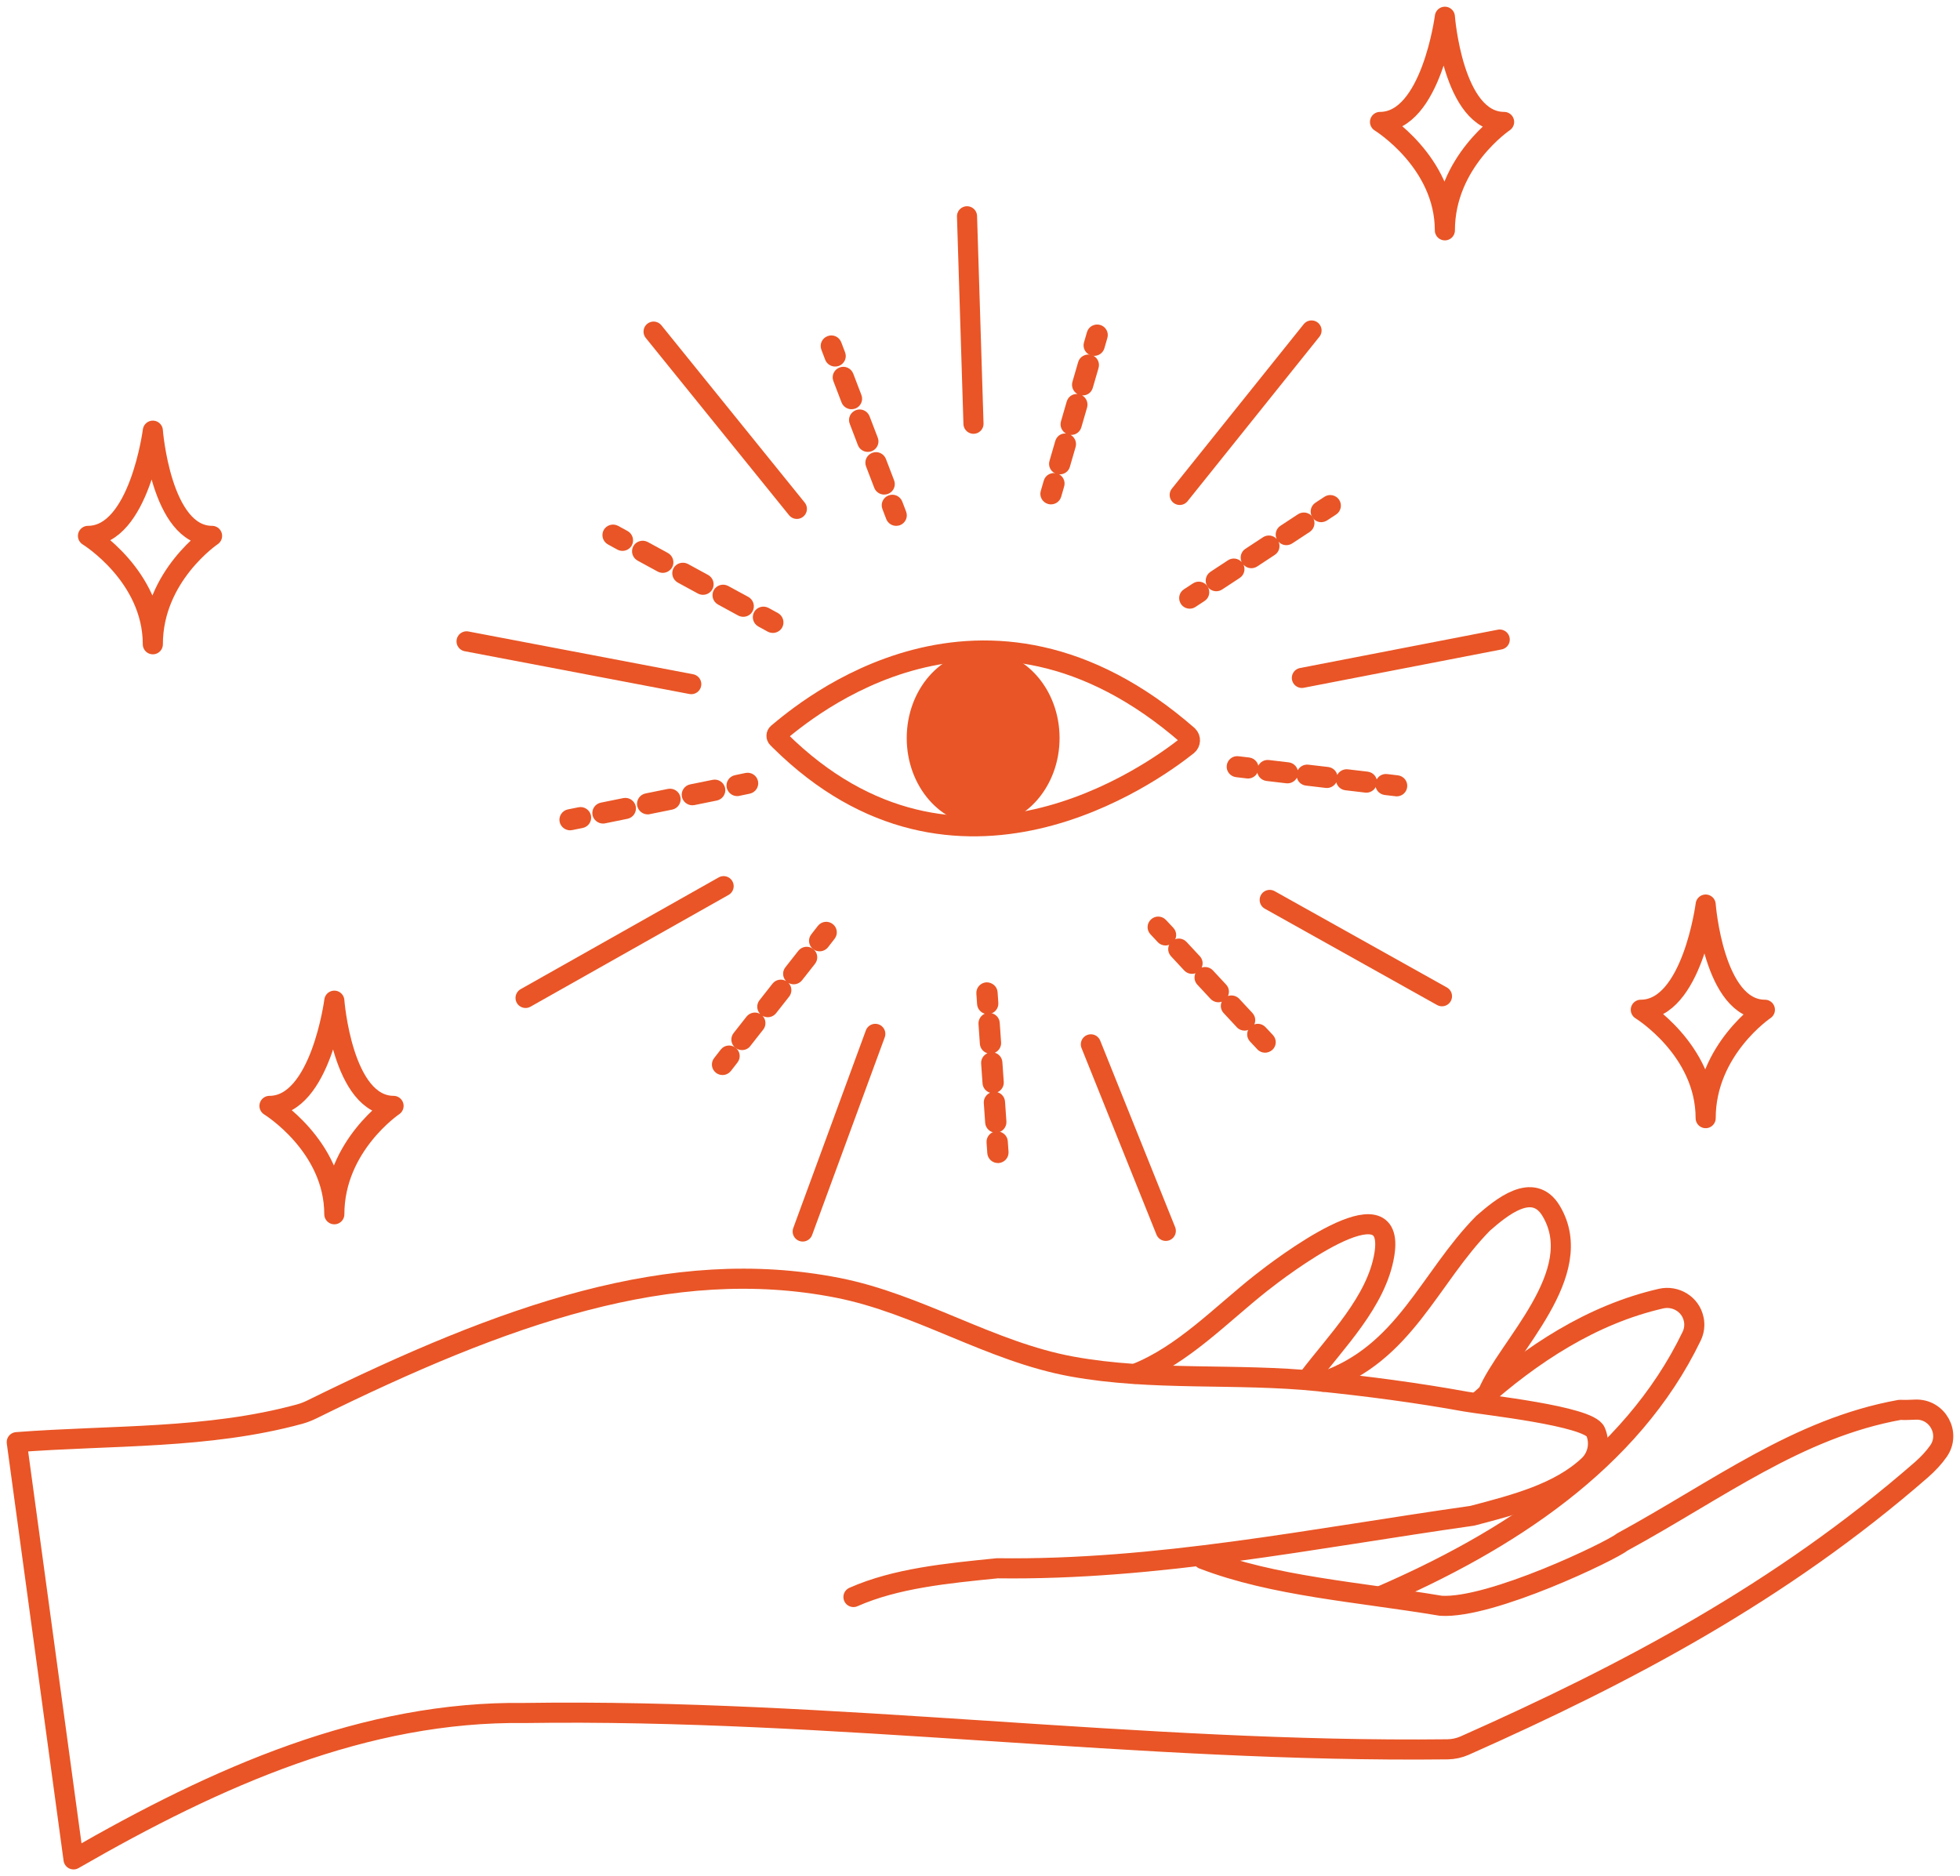 <?xml version="1.0" encoding="UTF-8"?> <svg xmlns="http://www.w3.org/2000/svg" width="117" height="112" viewBox="0 0 117 112" fill="none"> <path d="M82.379 95.3C89.881 92.059 97.357 87.298 100.981 79.769C101.133 79.46 101.178 79.101 101.108 78.767C101.108 78.76 101.101 78.748 101.101 78.742C100.918 77.865 100.024 77.323 99.15 77.525C95.032 78.47 91.427 80.829 88.265 83.66" stroke="#E95526" stroke-width="1.2" stroke-miterlimit="10" stroke-linecap="round" stroke-linejoin="round"></path> <path d="M88.809 83.181C89.944 80.419 94.822 76.03 92.598 72.297C91.515 70.475 89.595 72.102 88.531 73.028C85.299 76.314 83.867 80.803 78.995 82.487" stroke="#E95526" stroke-width="1.2" stroke-miterlimit="10" stroke-linecap="round" stroke-linejoin="round"></path> <path d="M78.089 82.291C79.743 80.103 82.182 77.694 82.638 74.888C83.38 70.342 76.391 75.714 75.263 76.603C72.906 78.463 70.606 80.904 67.762 82.013" stroke="#E95526" stroke-width="1.2" stroke-miterlimit="10" stroke-linecap="round" stroke-linejoin="round"></path> <path d="M71.81 93.073C76.036 94.7 81.035 95.028 86.009 95.86C89.012 96.056 96.279 92.537 96.811 92.071C102.545 88.949 107.31 85.261 113.418 84.163C113.697 84.182 114.02 84.163 114.343 84.151C115.648 84.1 116.465 85.563 115.711 86.635C115.445 87.014 115.103 87.386 114.685 87.751C106.29 95.066 97.09 99.915 87.428 104.209C87.111 104.348 86.769 104.423 86.421 104.43C67.99 104.644 49.755 101.99 31.324 102.261C21.788 102.135 12.981 106.05 4.39 111L1 86.093C6.677 85.658 12.379 85.923 17.898 84.416C18.145 84.346 18.386 84.252 18.62 84.138C30.151 78.451 40.067 74.932 49.983 76.874C54.849 77.826 59.094 80.683 63.985 81.578C68.82 82.461 73.812 81.957 78.684 82.455C81.637 82.757 84.577 83.142 87.498 83.672C88.581 83.867 94.854 84.529 95.246 85.469C95.538 86.156 95.379 86.957 94.841 87.474C93.092 89.126 90.488 89.807 87.884 90.488C78.247 91.856 69.079 93.748 59.537 93.622C56.502 93.925 53.468 94.221 50.946 95.337" stroke="#E95526" stroke-width="1.2" stroke-miterlimit="10" stroke-linecap="round" stroke-linejoin="round"></path> <path d="M65.118 62.344L69.591 73.48" stroke="#E95526" stroke-width="1.2" stroke-miterlimit="10" stroke-linecap="round"></path> <path d="M52.25 61.719L47.916 73.517" stroke="#E95526" stroke-width="1.2" stroke-miterlimit="10" stroke-linecap="round"></path> <path d="M58.111 25.296L57.725 12.912" stroke="#E95526" stroke-width="1.2" stroke-miterlimit="10" stroke-linecap="round"></path> <path d="M70.422 29.546L78.291 19.729" stroke="#E95526" stroke-width="1.2" stroke-miterlimit="10" stroke-linecap="round"></path> <path d="M77.714 40.469L89.524 38.18" stroke="#E95526" stroke-width="1.2" stroke-miterlimit="10" stroke-linecap="round"></path> <path d="M75.794 53.723L86.077 59.473" stroke="#E95526" stroke-width="1.2" stroke-miterlimit="10" stroke-linecap="round"></path> <path d="M43.196 52.902L31.373 59.574" stroke="#E95526" stroke-width="1.2" stroke-miterlimit="10" stroke-linecap="round"></path> <path d="M41.264 40.841L27.851 38.287" stroke="#E95526" stroke-width="1.2" stroke-miterlimit="10" stroke-linecap="round"></path> <path d="M47.568 30.378L39.015 19.797" stroke="#E95526" stroke-width="1.2" stroke-miterlimit="10" stroke-linecap="round"></path> <path d="M62.737 30.11C62.681 30.11 62.617 30.104 62.56 30.085C62.224 29.99 62.028 29.637 62.129 29.303L62.307 28.691C62.402 28.357 62.757 28.168 63.092 28.263C63.428 28.357 63.624 28.71 63.523 29.044L63.346 29.656C63.263 29.934 63.01 30.11 62.737 30.11Z" fill="#E95526"></path> <path d="M63.257 28.32C63.2 28.32 63.137 28.314 63.08 28.295C62.744 28.2 62.547 27.847 62.649 27.513L62.991 26.334C63.073 26.05 63.32 25.855 63.631 25.88C63.384 25.741 63.251 25.445 63.333 25.155L63.675 23.976C63.758 23.692 64.011 23.503 64.315 23.521C64.068 23.383 63.935 23.086 64.017 22.796L64.359 21.617C64.454 21.283 64.809 21.094 65.145 21.188C65.481 21.283 65.677 21.636 65.576 21.97L65.234 23.149C65.151 23.433 64.904 23.622 64.594 23.604C64.841 23.742 64.974 24.038 64.892 24.329L64.55 25.508C64.467 25.791 64.207 25.981 63.91 25.962C64.157 26.101 64.29 26.397 64.207 26.687L63.865 27.866C63.789 28.143 63.536 28.32 63.257 28.32Z" fill="#E95526"></path> <path d="M65.317 21.245C65.26 21.245 65.196 21.239 65.139 21.22C64.803 21.125 64.607 20.772 64.708 20.438L64.886 19.826C64.981 19.492 65.336 19.303 65.671 19.397C66.007 19.492 66.204 19.845 66.102 20.179L65.925 20.791C65.843 21.068 65.589 21.245 65.317 21.245Z" fill="#E95526"></path> <path d="M71.019 36.336C70.81 36.336 70.613 36.235 70.493 36.053C70.303 35.762 70.379 35.371 70.67 35.182L71.209 34.829C71.5 34.634 71.893 34.716 72.083 35.006C72.273 35.296 72.197 35.687 71.906 35.876L71.367 36.229C71.26 36.305 71.139 36.336 71.019 36.336Z" fill="#E95526"></path> <path d="M72.603 35.296C72.4 35.296 72.197 35.195 72.077 35.013C71.887 34.722 71.963 34.331 72.254 34.136L73.3 33.449C73.566 33.272 73.914 33.323 74.117 33.55C73.99 33.272 74.079 32.932 74.345 32.761L75.391 32.074C75.657 31.898 76.005 31.948 76.208 32.175C76.081 31.898 76.17 31.557 76.436 31.387L77.481 30.7C77.773 30.51 78.166 30.586 78.362 30.876C78.552 31.166 78.476 31.557 78.185 31.753L77.139 32.44C76.873 32.616 76.525 32.566 76.322 32.339C76.449 32.616 76.36 32.957 76.094 33.127L75.049 33.815C74.782 33.991 74.434 33.941 74.231 33.714C74.358 33.991 74.269 34.331 74.003 34.502L72.958 35.189C72.844 35.265 72.717 35.296 72.603 35.296Z" fill="#E95526"></path> <path d="M78.868 31.173C78.666 31.173 78.463 31.072 78.343 30.889C78.153 30.599 78.228 30.208 78.52 30.012L79.058 29.659C79.35 29.464 79.743 29.546 79.939 29.836C80.129 30.126 80.053 30.517 79.762 30.712L79.223 31.065C79.109 31.135 78.989 31.173 78.868 31.173Z" fill="#E95526"></path> <path d="M74.497 46.476C74.472 46.476 74.446 46.476 74.421 46.47L73.781 46.394C73.433 46.35 73.185 46.035 73.23 45.694C73.274 45.347 73.585 45.102 73.933 45.146L74.573 45.221C74.921 45.266 75.168 45.581 75.124 45.921C75.086 46.243 74.814 46.476 74.497 46.476Z" fill="#E95526"></path> <path d="M81.561 47.321C81.536 47.321 81.511 47.321 81.485 47.315L80.307 47.176C80.041 47.144 79.832 46.949 79.768 46.703C79.648 46.93 79.395 47.069 79.135 47.037L77.956 46.898C77.684 46.867 77.475 46.671 77.418 46.425C77.297 46.652 77.05 46.791 76.778 46.76L75.599 46.621C75.251 46.577 75.004 46.268 75.048 45.921C75.093 45.574 75.403 45.328 75.751 45.372L76.93 45.511C77.196 45.543 77.405 45.738 77.468 45.984C77.589 45.757 77.836 45.618 78.108 45.65L79.287 45.788C79.553 45.82 79.768 46.016 79.825 46.261C79.946 46.034 80.193 45.896 80.465 45.927L81.644 46.066C81.992 46.11 82.239 46.419 82.195 46.766C82.151 47.087 81.878 47.321 81.561 47.321Z" fill="#E95526"></path> <path d="M83.373 47.541C83.348 47.541 83.322 47.541 83.297 47.534L82.657 47.459C82.308 47.415 82.061 47.099 82.106 46.759C82.15 46.412 82.46 46.166 82.809 46.21L83.449 46.286C83.797 46.33 84.044 46.645 84 46.986C83.962 47.307 83.69 47.541 83.373 47.541Z" fill="#E95526"></path> <path d="M69.573 56.443C69.402 56.443 69.231 56.373 69.11 56.241L68.673 55.774C68.432 55.516 68.451 55.119 68.711 54.885C68.965 54.646 69.37 54.665 69.605 54.923L70.042 55.39C70.282 55.648 70.263 56.045 70.004 56.279C69.883 56.386 69.725 56.443 69.573 56.443Z" fill="#E95526"></path> <path d="M74.293 61.526C74.122 61.526 73.951 61.457 73.831 61.324L73.045 60.479C72.868 60.29 72.83 60.025 72.931 59.798C72.703 59.88 72.437 59.817 72.26 59.628L71.474 58.783C71.297 58.594 71.259 58.329 71.36 58.102C71.132 58.184 70.866 58.121 70.688 57.932L69.903 57.087C69.662 56.828 69.681 56.431 69.941 56.198C70.194 55.958 70.6 55.977 70.834 56.236L71.62 57.081C71.797 57.27 71.835 57.535 71.734 57.762C71.962 57.686 72.228 57.743 72.405 57.932L73.191 58.777C73.368 58.966 73.406 59.231 73.305 59.458C73.533 59.382 73.799 59.439 73.977 59.628L74.762 60.473C75.003 60.731 74.984 61.129 74.724 61.362C74.604 61.469 74.445 61.526 74.293 61.526Z" fill="#E95526"></path> <path d="M75.516 62.843C75.345 62.843 75.174 62.774 75.054 62.641L74.617 62.175C74.376 61.916 74.395 61.519 74.655 61.286C74.908 61.046 75.314 61.065 75.548 61.324L75.985 61.79C76.226 62.049 76.207 62.446 75.947 62.679C75.82 62.786 75.668 62.843 75.516 62.843Z" fill="#E95526"></path> <path d="M58.961 60.541C58.631 60.541 58.353 60.289 58.327 59.955L58.283 59.318C58.258 58.971 58.524 58.668 58.872 58.643C59.221 58.63 59.525 58.883 59.55 59.23L59.594 59.866C59.62 60.213 59.354 60.516 59.005 60.541C58.992 60.541 58.98 60.541 58.961 60.541Z" fill="#E95526"></path> <path d="M59.443 67.618C59.113 67.618 58.834 67.366 58.809 67.031L58.727 65.852C58.708 65.581 58.866 65.342 59.1 65.234C58.853 65.159 58.67 64.944 58.651 64.673L58.568 63.494C58.549 63.223 58.708 62.983 58.942 62.876C58.695 62.8 58.511 62.586 58.492 62.315L58.41 61.136C58.385 60.789 58.651 60.486 58.999 60.461C59.348 60.455 59.652 60.701 59.677 61.047L59.759 62.227C59.778 62.498 59.62 62.737 59.386 62.845C59.633 62.92 59.816 63.135 59.836 63.406L59.918 64.585C59.937 64.856 59.779 65.096 59.544 65.203C59.791 65.278 59.975 65.493 59.994 65.764L60.076 66.943C60.102 67.29 59.836 67.593 59.487 67.618C59.474 67.618 59.455 67.618 59.443 67.618Z" fill="#E95526"></path> <path d="M59.569 69.431C59.24 69.431 58.961 69.179 58.936 68.845L58.891 68.208C58.866 67.861 59.132 67.558 59.481 67.533C59.823 67.527 60.133 67.773 60.158 68.12L60.203 68.757C60.228 69.103 59.962 69.406 59.614 69.431C59.595 69.431 59.582 69.431 59.569 69.431Z" fill="#E95526"></path> <path d="M48.924 56.791C48.791 56.791 48.652 56.747 48.538 56.659C48.259 56.444 48.214 56.047 48.43 55.776L48.823 55.272C49.038 54.994 49.437 54.95 49.71 55.164C49.988 55.379 50.033 55.776 49.817 56.047L49.425 56.552C49.298 56.709 49.114 56.791 48.924 56.791Z" fill="#E95526"></path> <path d="M44.292 62.687C44.159 62.687 44.019 62.643 43.899 62.555C43.626 62.34 43.576 61.943 43.791 61.672L44.564 60.688C44.761 60.443 45.103 60.373 45.375 60.531C45.166 60.31 45.141 59.957 45.337 59.711L46.11 58.727C46.306 58.475 46.649 58.412 46.921 58.563C46.706 58.343 46.687 57.99 46.883 57.744L47.656 56.76C47.871 56.489 48.264 56.438 48.543 56.653C48.816 56.867 48.866 57.264 48.651 57.536L47.878 58.519C47.681 58.765 47.339 58.835 47.067 58.677C47.282 58.898 47.301 59.251 47.105 59.497L46.332 60.48C46.135 60.733 45.793 60.796 45.521 60.644C45.73 60.865 45.755 61.218 45.559 61.464L44.786 62.448C44.672 62.605 44.482 62.687 44.292 62.687Z" fill="#E95526"></path> <path d="M43.126 64.176C42.993 64.176 42.854 64.132 42.74 64.044C42.461 63.829 42.416 63.432 42.632 63.161L43.025 62.656C43.24 62.379 43.639 62.335 43.912 62.549C44.191 62.764 44.235 63.161 44.02 63.432L43.627 63.937C43.5 64.094 43.316 64.176 43.126 64.176Z" fill="#E95526"></path> <path d="M44.001 47.525C43.709 47.525 43.443 47.316 43.38 47.02C43.31 46.68 43.532 46.345 43.874 46.276L44.502 46.144C44.844 46.074 45.179 46.295 45.249 46.635C45.319 46.976 45.097 47.31 44.755 47.38L44.128 47.512C44.083 47.525 44.039 47.525 44.001 47.525Z" fill="#E95526"></path> <path d="M35.992 49.164C35.701 49.164 35.435 48.956 35.371 48.66C35.301 48.319 35.523 47.985 35.865 47.916L37.202 47.645C37.544 47.575 37.88 47.796 37.95 48.136C38.02 48.477 37.798 48.811 37.456 48.88L36.119 49.152C36.075 49.164 36.03 49.164 35.992 49.164ZM38.66 48.616C38.368 48.616 38.102 48.408 38.039 48.111C37.969 47.771 38.191 47.437 38.533 47.367L39.87 47.096C40.212 47.027 40.548 47.247 40.617 47.588C40.687 47.928 40.465 48.263 40.123 48.332L38.786 48.603C38.748 48.616 38.704 48.616 38.66 48.616ZM41.327 48.073C41.035 48.073 40.769 47.865 40.706 47.569C40.636 47.228 40.858 46.894 41.2 46.825L42.537 46.554C42.879 46.484 43.215 46.705 43.285 47.046C43.354 47.386 43.133 47.72 42.791 47.79L41.454 48.061C41.416 48.067 41.371 48.073 41.327 48.073Z" fill="#E95526"></path> <path d="M34.028 49.567C33.737 49.567 33.471 49.359 33.407 49.063C33.338 48.722 33.559 48.388 33.901 48.319L34.529 48.192C34.871 48.123 35.207 48.344 35.276 48.684C35.346 49.025 35.124 49.359 34.782 49.428L34.155 49.554C34.111 49.561 34.066 49.567 34.028 49.567Z" fill="#E95526"></path> <path d="M46.135 37.784C46.034 37.784 45.926 37.759 45.831 37.709L45.267 37.4C44.963 37.23 44.849 36.851 45.014 36.542C45.179 36.239 45.565 36.126 45.876 36.29L46.44 36.599C46.744 36.769 46.858 37.148 46.693 37.456C46.579 37.665 46.357 37.784 46.135 37.784Z" fill="#E95526"></path> <path d="M44.368 36.821C44.267 36.821 44.159 36.795 44.064 36.745L42.86 36.089C42.556 35.919 42.442 35.541 42.607 35.232C42.771 34.929 43.158 34.816 43.468 34.98L44.672 35.635C44.976 35.806 45.09 36.184 44.925 36.493C44.812 36.701 44.596 36.821 44.368 36.821ZM41.967 35.509C41.865 35.509 41.758 35.484 41.663 35.434L40.459 34.778C40.155 34.608 40.041 34.229 40.205 33.92C40.37 33.617 40.757 33.504 41.067 33.668L42.271 34.324C42.575 34.494 42.689 34.872 42.524 35.181C42.41 35.389 42.188 35.509 41.967 35.509ZM39.565 34.198C39.464 34.198 39.356 34.172 39.261 34.122L38.057 33.466C37.753 33.296 37.639 32.917 37.804 32.609C37.969 32.306 38.355 32.192 38.666 32.356L39.87 33.012C40.174 33.182 40.288 33.561 40.123 33.87C40.002 34.078 39.787 34.198 39.565 34.198Z" fill="#E95526"></path> <path d="M37.158 32.886C37.056 32.886 36.949 32.861 36.854 32.81L36.29 32.501C35.986 32.331 35.872 31.953 36.036 31.644C36.201 31.341 36.588 31.228 36.898 31.392L37.462 31.701C37.766 31.871 37.88 32.249 37.715 32.558C37.601 32.766 37.386 32.886 37.158 32.886Z" fill="#E95526"></path> <path d="M53.493 31.392C53.239 31.392 52.999 31.234 52.904 30.988L52.675 30.389C52.549 30.061 52.714 29.702 53.043 29.576C53.366 29.45 53.734 29.614 53.86 29.942L54.089 30.541C54.215 30.868 54.05 31.228 53.721 31.354C53.645 31.379 53.569 31.392 53.493 31.392Z" fill="#E95526"></path> <path d="M52.776 29.525C52.523 29.525 52.282 29.367 52.187 29.121L51.699 27.847C51.573 27.52 51.737 27.16 52.067 27.034C52.39 26.908 52.757 27.072 52.884 27.4L53.372 28.673C53.499 29.001 53.334 29.361 53.005 29.487C52.928 29.512 52.852 29.525 52.776 29.525ZM51.801 26.977C51.547 26.977 51.306 26.82 51.211 26.574L50.724 25.3C50.597 24.972 50.761 24.613 51.091 24.486C51.414 24.36 51.782 24.524 51.908 24.852L52.396 26.126C52.523 26.454 52.358 26.813 52.029 26.939C51.953 26.965 51.877 26.977 51.801 26.977ZM50.825 24.43C50.572 24.43 50.331 24.272 50.236 24.026L49.748 22.752C49.621 22.424 49.786 22.065 50.115 21.939C50.438 21.813 50.806 21.977 50.933 22.305L51.42 23.578C51.547 23.906 51.383 24.266 51.053 24.392C50.971 24.417 50.895 24.43 50.825 24.43Z" fill="#E95526"></path> <path d="M49.849 21.882C49.596 21.882 49.355 21.724 49.26 21.479L49.032 20.879C48.905 20.552 49.07 20.192 49.4 20.066C49.729 19.94 50.09 20.104 50.217 20.432L50.445 21.031C50.572 21.359 50.407 21.718 50.077 21.844C49.995 21.869 49.919 21.882 49.849 21.882Z" fill="#E95526"></path> <path d="M70.917 43.915C58.689 33.239 47.962 42.502 46.422 43.776C46.334 43.852 46.327 43.984 46.41 44.066C46.486 44.142 46.562 44.217 46.562 44.217C57.092 54.634 68.782 46.178 70.891 44.495C71.069 44.35 71.082 44.079 70.917 43.915Z" stroke="#E95526" stroke-width="1.2" stroke-miterlimit="10"></path> <path d="M58.688 49.289C61.207 49.289 63.25 46.948 63.25 44.061C63.25 41.174 61.207 38.834 58.688 38.834C56.168 38.834 54.126 41.174 54.126 44.061C54.126 46.948 56.168 49.289 58.688 49.289Z" fill="#E95526"></path> <path d="M101.818 54C101.818 54 101.007 60.28 97.946 60.28C97.946 60.28 101.818 62.658 101.818 66.75C101.818 62.658 105.353 60.28 105.353 60.28C102.293 60.28 101.818 54 101.818 54Z" stroke="#E95526" stroke-width="1.2" stroke-miterlimit="10" stroke-linecap="round" stroke-linejoin="round"></path> <path d="M86.25 1C86.25 1 85.433 7.28 82.379 7.28C82.379 7.28 86.25 9.658 86.25 13.75C86.25 9.658 89.786 7.28 89.786 7.28C86.725 7.28 86.25 1 86.25 1Z" stroke="#E95526" stroke-width="1.2" stroke-miterlimit="10" stroke-linecap="round" stroke-linejoin="round"></path> <path d="M19.957 59.738C19.957 59.738 19.14 66.019 16.086 66.019C16.086 66.019 19.957 68.396 19.957 72.488C19.957 68.396 23.493 66.019 23.493 66.019C20.432 66.012 19.957 59.738 19.957 59.738Z" stroke="#E95526" stroke-width="1.2" stroke-miterlimit="10" stroke-linecap="round" stroke-linejoin="round"></path> <path d="M9.123 25.711C9.123 25.711 8.312 31.991 5.252 31.991C5.252 31.991 9.123 34.369 9.123 38.461C9.123 34.369 12.659 31.991 12.659 31.991C9.605 31.991 9.123 25.711 9.123 25.711Z" stroke="#E95526" stroke-width="1.2" stroke-miterlimit="10" stroke-linecap="round" stroke-linejoin="round"></path> </svg> 
